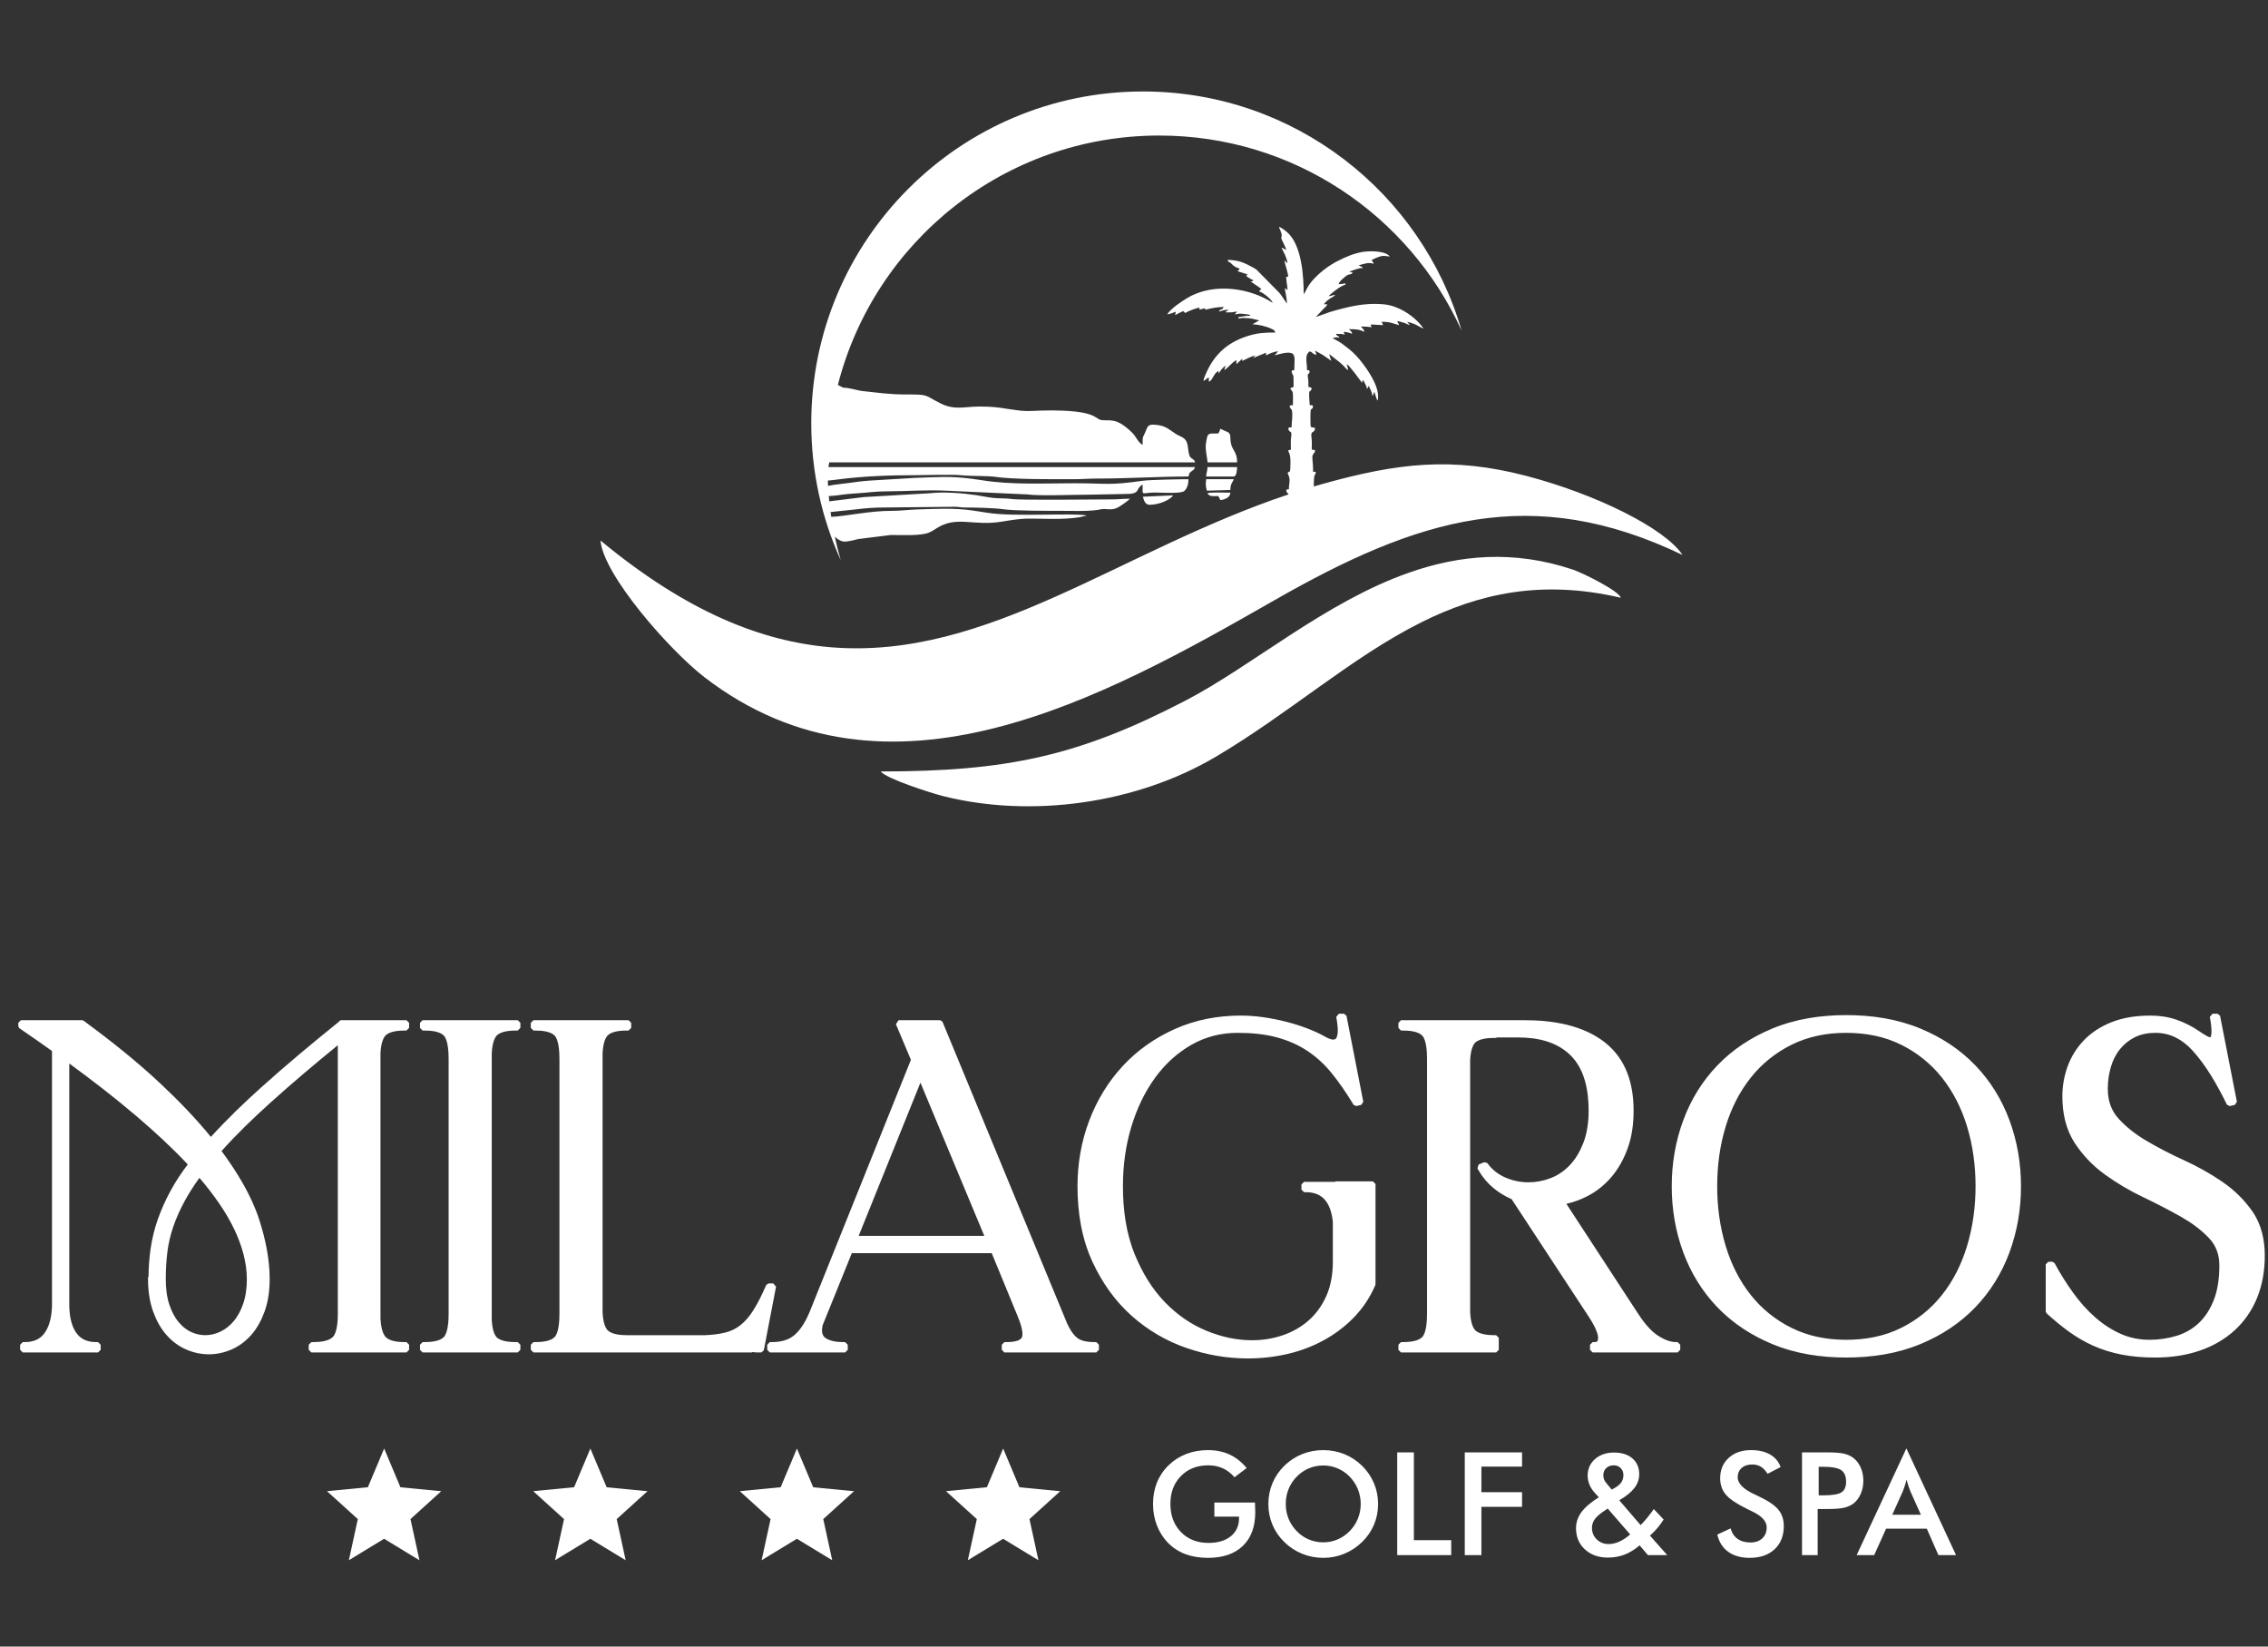 <?xml version="1.0" encoding="UTF-8"?>
<svg width="124px" height="90px" viewBox="0 0 124 90" version="1.1" xmlns="http://www.w3.org/2000/svg" xmlns:xlink="http://www.w3.org/1999/xlink">
    <rect x="0" y="0" width="124" height="90" fill="#333333" stroke="none"/>
    <title>assets/logo_milagros</title>
    <g id="Assets" stroke="none" stroke-width="1" fill="none" fill-rule="evenodd">
        <g id="custom" transform="translate(-2457, -322)" fill="#FFFFFF">
            <g id="assets/logo_milagros" transform="translate(2458, 327)">
                <path d="M65.394,77.128 L67.615,77.128 C67.615,77.166 67.616,77.22 67.619,77.289 C67.627,77.471 67.63,77.593 67.63,77.657 C67.63,78.446 67.404,79.06 66.953,79.496 C66.5,79.933 65.863,80.151 65.04,80.151 C64.58,80.151 64.17,80.083 63.81,79.948 C63.451,79.812 63.134,79.608 62.864,79.334 C62.598,79.064 62.394,78.745 62.253,78.379 C62.11,78.014 62.04,77.623 62.04,77.207 C62.04,76.782 62.112,76.391 62.255,76.032 C62.401,75.675 62.614,75.36 62.898,75.086 C63.172,74.818 63.492,74.614 63.86,74.472 C64.228,74.332 64.622,74.262 65.04,74.262 C65.482,74.262 65.878,74.343 66.226,74.504 C66.574,74.665 66.886,74.911 67.159,75.243 L66.495,75.746 C66.305,75.526 66.092,75.362 65.854,75.255 C65.617,75.148 65.351,75.094 65.056,75.094 C64.448,75.094 63.952,75.289 63.567,75.679 C63.182,76.069 62.99,76.576 62.99,77.199 C62.99,77.833 63.182,78.348 63.567,78.741 C63.952,79.137 64.45,79.334 65.064,79.334 C65.585,79.334 65.996,79.213 66.294,78.97 C66.594,78.727 66.743,78.397 66.743,77.977 L66.743,77.898 L65.394,77.898 L65.394,77.128 Z M74.346,77.207 C74.346,77.606 74.271,77.983 74.122,78.337 C73.972,78.693 73.754,79.01 73.468,79.289 C73.18,79.567 72.854,79.781 72.49,79.929 C72.128,80.077 71.747,80.151 71.349,80.151 C70.945,80.151 70.559,80.077 70.192,79.927 C69.825,79.777 69.502,79.565 69.221,79.289 C68.934,79.01 68.717,78.694 68.569,78.341 C68.421,77.989 68.346,77.611 68.346,77.207 C68.346,76.804 68.421,76.426 68.569,76.072 C68.717,75.716 68.934,75.398 69.221,75.116 C69.507,74.838 69.832,74.626 70.194,74.48 C70.557,74.335 70.942,74.262 71.349,74.262 C71.752,74.262 72.134,74.335 72.496,74.48 C72.858,74.626 73.182,74.838 73.468,75.116 C73.754,75.4 73.972,75.721 74.122,76.077 C74.271,76.434 74.346,76.81 74.346,77.207 L74.346,77.207 Z M73.396,77.207 C73.396,76.922 73.343,76.653 73.24,76.398 C73.137,76.142 72.987,75.915 72.794,75.716 C72.604,75.518 72.385,75.368 72.137,75.262 C71.887,75.156 71.624,75.102 71.349,75.102 C71.073,75.102 70.81,75.154 70.559,75.259 C70.311,75.364 70.088,75.516 69.895,75.716 C69.701,75.912 69.552,76.138 69.45,76.394 C69.348,76.649 69.297,76.92 69.297,77.207 C69.297,77.491 69.348,77.759 69.45,78.011 C69.552,78.264 69.701,78.49 69.895,78.689 C70.088,78.889 70.309,79.041 70.558,79.146 C70.806,79.251 71.07,79.303 71.349,79.303 C71.622,79.303 71.881,79.251 72.129,79.146 C72.375,79.041 72.597,78.889 72.794,78.689 C72.987,78.49 73.137,78.264 73.24,78.01 C73.343,77.755 73.396,77.488 73.396,77.207 L73.396,77.207 Z M75.391,80.002 L75.391,74.387 L76.302,74.387 L76.302,79.185 L78.344,79.185 L78.344,80.002 L75.391,80.002 Z M79.084,80.002 L79.084,74.387 L82.217,74.387 L82.217,75.165 L79.994,75.165 L79.994,76.562 L82.217,76.562 L82.217,77.364 L79.994,77.364 L79.994,80.002 L79.084,80.002 Z M89.098,80.002 L88.645,79.468 C88.38,79.696 88.106,79.863 87.827,79.972 C87.547,80.08 87.241,80.136 86.91,80.136 C86.394,80.136 85.974,79.986 85.651,79.687 C85.328,79.388 85.167,79.003 85.167,78.533 C85.167,78.214 85.266,77.92 85.465,77.65 C85.664,77.381 85.981,77.111 86.414,76.84 L86.188,76.594 C86.063,76.458 85.968,76.31 85.902,76.149 C85.835,75.988 85.803,75.824 85.803,75.658 C85.803,75.289 85.938,74.987 86.207,74.75 C86.477,74.513 86.822,74.395 87.246,74.395 C87.668,74.395 88.003,74.503 88.25,74.716 C88.498,74.929 88.622,75.217 88.622,75.581 C88.622,75.854 88.535,76.104 88.361,76.331 C88.188,76.557 87.911,76.782 87.532,77.005 L88.699,78.362 C88.811,78.249 88.927,78.123 89.044,77.979 C89.162,77.836 89.287,77.671 89.42,77.485 L89.957,78.056 C89.855,78.219 89.741,78.374 89.617,78.522 C89.491,78.668 89.355,78.806 89.21,78.934 L90.153,80.002 L89.098,80.002 Z M88.128,78.872 L86.901,77.458 L86.758,77.553 C86.49,77.727 86.304,77.887 86.198,78.031 C86.092,78.175 86.038,78.336 86.038,78.511 C86.038,78.76 86.125,78.969 86.299,79.141 C86.473,79.312 86.689,79.397 86.948,79.397 C87.139,79.397 87.333,79.354 87.529,79.266 C87.724,79.18 87.924,79.048 88.128,78.872 L88.128,78.872 Z M87.119,76.421 L87.327,76.302 C87.471,76.218 87.579,76.12 87.651,76.009 C87.723,75.898 87.758,75.773 87.758,75.635 C87.758,75.476 87.71,75.347 87.611,75.246 C87.515,75.145 87.388,75.094 87.232,75.094 C87.059,75.094 86.922,75.145 86.816,75.247 C86.711,75.349 86.659,75.482 86.659,75.642 C86.659,75.722 86.673,75.798 86.703,75.873 C86.732,75.947 86.778,76.017 86.839,76.083 L87.119,76.421 Z M92.891,78.878 L93.619,78.541 C93.688,78.791 93.815,78.982 93.999,79.113 C94.183,79.245 94.418,79.311 94.705,79.311 C94.977,79.311 95.192,79.235 95.353,79.084 C95.512,78.934 95.592,78.732 95.592,78.48 C95.592,78.15 95.319,77.856 94.77,77.598 C94.693,77.56 94.634,77.531 94.594,77.514 C93.975,77.212 93.562,76.94 93.357,76.694 C93.151,76.45 93.048,76.151 93.048,75.799 C93.048,75.341 93.204,74.971 93.514,74.687 C93.824,74.403 94.233,74.262 94.736,74.262 C95.15,74.262 95.497,74.342 95.775,74.501 C96.054,74.661 96.246,74.89 96.354,75.188 L95.642,75.557 C95.529,75.381 95.406,75.251 95.272,75.17 C95.137,75.088 94.982,75.047 94.808,75.047 C94.564,75.047 94.367,75.111 94.223,75.239 C94.078,75.366 94.006,75.538 94.006,75.752 C94.006,76.09 94.324,76.405 94.959,76.696 C95.007,76.72 95.045,76.738 95.074,76.75 C95.629,77.006 96.01,77.256 96.216,77.5 C96.423,77.744 96.527,78.049 96.527,78.414 C96.527,78.946 96.359,79.369 96.024,79.681 C95.689,79.994 95.236,80.151 94.666,80.151 C94.188,80.151 93.796,80.041 93.49,79.821 C93.185,79.602 92.985,79.287 92.891,78.878 L92.891,78.878 Z M98.378,77.481 L98.723,77.481 L98.902,77.481 C99.312,77.481 99.613,77.459 99.806,77.416 C99.999,77.373 100.168,77.299 100.312,77.197 C100.488,77.07 100.626,76.894 100.726,76.669 C100.826,76.443 100.876,76.199 100.876,75.932 C100.876,75.666 100.826,75.423 100.726,75.201 C100.626,74.982 100.488,74.805 100.312,74.675 C100.168,74.573 99.999,74.498 99.806,74.454 C99.613,74.41 99.312,74.387 98.902,74.387 L97.523,74.387 L97.523,80.002 L98.378,80.002 L98.378,77.481 Z M98.434,76.735 L98.668,76.735 C99.174,76.735 99.512,76.68 99.681,76.57 C99.85,76.46 99.933,76.267 99.933,75.988 C99.933,75.69 99.843,75.479 99.663,75.356 C99.483,75.234 99.151,75.173 98.668,75.173 L98.434,75.173 L98.434,76.735 Z M104.981,80.002 L104.345,78.557 L102.12,78.557 L101.468,80.002 L100.51,80.002 L103.229,74.168 L105.944,80.002 L104.981,80.002 Z M102.458,77.795 L104.023,77.795 L103.447,76.515 C103.415,76.434 103.379,76.34 103.344,76.234 C103.309,76.128 103.272,76.01 103.237,75.879 C103.207,76.002 103.174,76.116 103.138,76.222 C103.104,76.328 103.069,76.426 103.034,76.515 L102.458,77.795 Z M53.846,74.176 L54.736,76.292 L56.968,76.508 L55.286,78.033 L55.775,80.282 L53.846,79.108 L51.915,80.282 L52.406,78.033 L50.723,76.508 L52.956,76.292 L53.846,74.176 Z M20.003,74.176 L20.893,76.292 L23.126,76.508 L21.443,78.033 L21.933,80.282 L20.003,79.108 L18.073,80.282 L18.563,78.033 L16.88,76.508 L19.113,76.292 L20.003,74.176 Z M31.278,74.176 L32.168,76.292 L34.401,76.508 L32.718,78.033 L33.208,80.282 L31.278,79.108 L29.348,80.282 L29.838,78.033 L28.155,76.508 L30.388,76.292 L31.278,74.176 Z M42.571,74.176 L43.461,76.292 L45.693,76.508 L44.011,78.033 L44.501,80.282 L42.571,79.108 L40.641,80.282 L41.13,78.033 L39.448,76.508 L41.681,76.292 L42.571,74.176 Z M99.935,68.232 C98.895,68.232 97.875,68.044 96.94,67.576 C96.071,67.142 95.329,66.547 94.725,65.787 C94.093,64.993 93.648,64.086 93.354,63.117 C93.03,62.054 92.885,60.954 92.885,59.843 C92.885,58.73 93.027,57.624 93.354,56.558 C93.649,55.593 94.095,54.691 94.725,53.899 C95.329,53.14 96.071,52.545 96.94,52.111 C97.875,51.643 98.895,51.455 99.935,51.455 C100.982,51.455 102.014,51.64 102.956,52.111 C103.824,52.545 104.567,53.14 105.171,53.899 C105.801,54.691 106.246,55.593 106.542,56.558 C106.869,57.624 107.011,58.73 107.011,59.843 C107.011,60.954 106.865,62.054 106.542,63.117 C106.247,64.086 105.803,64.993 105.171,65.787 C104.566,66.547 103.824,67.142 102.956,67.576 C102.014,68.047 100.982,68.232 99.935,68.232 L99.935,68.232 Z M52.815,62.552 L45.947,62.552 L49.324,54.178 L52.815,62.552 Z M9.904,59.379 C9.609,59.787 9.334,60.213 9.094,60.654 C8.848,61.108 8.633,61.58 8.467,62.068 C8.315,62.515 8.208,62.976 8.15,63.445 C8.091,63.925 8.064,64.409 8.064,64.893 L8.064,64.918 C8.064,65.377 8.11,65.855 8.253,66.293 C8.365,66.635 8.524,66.969 8.753,67.249 C8.942,67.479 9.167,67.674 9.438,67.801 C9.684,67.917 9.944,67.98 10.217,67.98 C10.507,67.98 10.784,67.913 11.046,67.788 C11.33,67.655 11.57,67.459 11.772,67.22 C12.009,66.941 12.176,66.608 12.295,66.264 C12.444,65.834 12.496,65.37 12.496,64.918 C12.496,64.003 12.23,63.106 11.85,62.281 C11.372,61.245 10.648,60.256 9.904,59.379 L9.904,59.379 Z M119.856,51.697 C119.892,51.655 119.906,51.498 119.909,51.452 C119.921,51.209 119.881,50.935 119.839,50.697 L119.819,50.585 L119.966,50.409 L120.244,50.409 L120.379,50.521 L121.299,55.222 L121.194,55.387 L120.914,55.457 L120.757,55.385 L120.719,55.307 C120.227,54.311 119.611,53.218 118.852,52.399 C118.309,51.812 117.656,51.455 116.849,51.455 C116.46,51.455 116.071,51.519 115.721,51.694 C115.402,51.854 115.13,52.071 114.906,52.348 C114.673,52.638 114.512,52.968 114.408,53.324 C114.295,53.712 114.241,54.112 114.241,54.517 C114.241,55.12 114.405,55.667 114.81,56.121 C115.248,56.611 115.778,57.014 116.343,57.348 C117.004,57.74 117.69,58.091 118.389,58.409 C119.123,58.742 119.83,59.135 120.496,59.591 C121.143,60.033 121.702,60.575 122.149,61.218 C122.644,61.931 122.824,62.773 122.824,63.63 C122.824,64.422 122.703,65.21 122.402,65.945 C122.124,66.622 121.719,67.217 121.179,67.711 C120.628,68.216 119.982,68.579 119.276,68.822 C118.489,69.094 117.655,69.202 116.824,69.202 C116.201,69.202 115.569,69.157 114.957,69.033 C114.432,68.926 113.916,68.77 113.428,68.549 C112.969,68.341 112.532,68.087 112.123,67.792 C111.706,67.49 111.308,67.162 110.928,66.815 L110.89,66.78 L110.848,66.686 L110.848,64.109 L110.992,63.966 L111.211,63.966 L111.326,64.034 L111.359,64.093 C111.656,64.639 111.988,65.166 112.352,65.67 C112.7,66.153 113.095,66.599 113.54,66.994 C113.957,67.364 114.421,67.671 114.93,67.9 C115.434,68.128 115.968,68.232 116.52,68.232 C117.024,68.232 117.52,68.162 118.002,68.015 C118.456,67.877 118.859,67.649 119.206,67.326 C119.578,66.98 119.842,66.545 120.029,66.076 C120.268,65.479 120.34,64.799 120.34,64.16 C120.34,63.591 120.168,63.091 119.776,62.675 C119.334,62.207 118.802,61.825 118.243,61.508 C117.571,61.128 116.884,60.776 116.188,60.443 C115.45,60.091 114.743,59.676 114.08,59.196 C113.424,58.722 112.868,58.144 112.427,57.465 C111.934,56.705 111.757,55.817 111.757,54.921 C111.757,54.369 111.851,53.831 112.036,53.312 C112.226,52.778 112.521,52.302 112.909,51.888 C113.33,51.438 113.852,51.113 114.421,50.882 C115.1,50.607 115.844,50.511 116.571,50.511 C117.058,50.511 117.541,50.579 118.002,50.739 C118.439,50.89 118.852,51.099 119.234,51.362 C119.369,51.454 119.509,51.548 119.652,51.625 C119.701,51.651 119.796,51.697 119.853,51.697 L119.856,51.697 Z M99.935,50.485 C98.554,50.485 97.171,50.691 95.89,51.224 C94.761,51.693 93.74,52.352 92.892,53.237 C92.065,54.098 91.45,55.104 91.034,56.224 C90.602,57.387 90.4,58.604 90.4,59.843 C90.4,61.083 90.602,62.3 91.034,63.463 C91.45,64.583 92.065,65.588 92.892,66.45 C93.74,67.335 94.761,67.994 95.89,68.463 C97.171,68.996 98.554,69.202 99.935,69.202 C101.323,69.202 102.718,68.999 104.005,68.463 C105.135,67.994 106.155,67.335 107.003,66.45 C107.83,65.588 108.446,64.583 108.862,63.463 C109.293,62.3 109.495,61.083 109.495,59.843 C109.495,58.604 109.293,57.387 108.862,56.224 C108.446,55.104 107.83,54.098 107.003,53.237 C106.155,52.352 105.135,51.693 104.005,51.224 C102.718,50.688 101.323,50.485 99.935,50.485 L99.935,50.485 Z M81.646,60.545 C81.283,60.389 80.947,60.184 80.643,59.931 C80.314,59.656 80.043,59.328 79.83,58.955 L79.774,58.858 L79.848,58.648 L80.154,58.525 L80.314,58.569 L80.364,58.635 C80.614,58.963 80.935,59.203 81.313,59.366 C81.713,59.538 82.132,59.624 82.567,59.624 C82.98,59.624 83.382,59.547 83.768,59.4 C84.163,59.25 84.507,59.016 84.802,58.713 C85.139,58.368 85.381,57.94 85.558,57.494 C85.782,56.93 85.856,56.306 85.856,55.703 C85.856,54.64 85.657,53.464 84.869,52.684 C84.107,51.932 83.05,51.707 82.012,51.707 L80.826,51.707 L80.8,51.733 L80.699,51.733 C80.398,51.733 79.937,51.763 79.689,51.958 C79.453,52.144 79.395,52.656 79.379,52.934 L79.379,66.753 C79.396,67.04 79.454,67.549 79.693,67.745 C79.939,67.947 80.395,67.98 80.699,67.98 L80.8,67.98 L80.944,68.123 L80.944,68.781 L80.8,68.924 L75.599,68.924 L75.456,68.781 L75.456,68.502 L75.599,68.358 L75.701,68.358 C76.011,68.358 76.516,68.325 76.752,68.089 C76.998,67.843 77.021,67.131 77.021,66.811 L77.021,52.876 C77.021,52.556 76.998,51.843 76.752,51.598 C76.516,51.362 76.011,51.329 75.701,51.329 L75.599,51.329 L75.456,51.185 L75.456,50.907 L75.599,50.763 L82.34,50.763 C83.853,50.763 85.522,51.015 86.745,51.977 C87.915,52.897 88.315,54.257 88.315,55.703 C88.315,56.419 88.225,57.149 87.971,57.822 C87.759,58.386 87.466,58.919 87.068,59.374 C86.701,59.794 86.268,60.137 85.77,60.39 C85.41,60.574 85.032,60.713 84.64,60.801 L88.478,66.678 C88.772,67.142 89.192,67.722 89.664,68.017 C89.939,68.189 90.288,68.358 90.62,68.358 L90.721,68.358 L90.865,68.502 L90.865,68.781 L90.721,68.924 L86.076,68.924 L85.932,68.781 L85.932,68.502 L86.076,68.358 L86.177,68.358 C86.337,68.358 86.369,68.299 86.374,68.142 C86.383,67.799 86.027,67.221 85.846,66.945 L81.646,60.545 Z M71.871,61.776 C71.768,60.858 71.407,60.164 70.399,60.164 L70.298,60.164 L70.154,60.021 L70.154,59.742 L70.298,59.599 L71.989,59.599 L72.014,59.573 L74.06,59.573 L74.204,59.717 L74.204,65.195 L74.194,65.244 L74.184,65.267 C73.906,65.91 73.523,66.49 73.037,66.994 C72.553,67.495 71.999,67.914 71.388,68.25 C70.761,68.595 70.091,68.845 69.394,69.006 C68.68,69.171 67.951,69.252 67.219,69.252 C66.078,69.252 64.96,69.054 63.882,68.684 C62.774,68.303 61.776,67.72 60.897,66.944 C59.969,66.125 59.264,65.117 58.742,63.999 C58.135,62.7 57.911,61.268 57.911,59.843 C57.911,58.605 58.116,57.393 58.558,56.235 C58.979,55.132 59.584,54.13 60.387,53.265 C61.189,52.401 62.143,51.734 63.218,51.252 C64.364,50.737 65.586,50.511 66.84,50.511 C67.253,50.511 67.665,50.543 68.074,50.601 C68.49,50.661 68.904,50.742 69.311,50.846 C69.701,50.946 70.086,51.065 70.461,51.208 C70.792,51.334 71.121,51.478 71.429,51.653 C71.547,51.72 71.749,51.823 71.889,51.823 C72.017,51.823 72.066,51.763 72.102,51.644 C72.182,51.381 72.124,50.962 72.077,50.698 L72.057,50.585 L72.203,50.409 L72.481,50.409 L72.617,50.521 L73.536,55.222 L73.432,55.387 L73.158,55.456 L73.008,55.394 L72.967,55.326 C72.614,54.744 72.229,54.177 71.8,53.649 C71.423,53.186 70.988,52.78 70.49,52.449 C69.986,52.112 69.429,51.873 68.845,51.711 C68.143,51.517 67.389,51.455 66.663,51.455 C65.768,51.455 64.925,51.662 64.146,52.105 C63.357,52.553 62.701,53.16 62.166,53.892 C61.576,54.697 61.156,55.606 60.864,56.558 C60.537,57.624 60.395,58.73 60.395,59.843 C60.395,61.106 60.563,62.4 61.046,63.575 C61.442,64.54 61.979,65.449 62.711,66.198 C63.361,66.863 64.113,67.394 64.976,67.745 C65.764,68.067 66.592,68.257 67.446,68.257 C68.026,68.257 68.596,68.169 69.146,67.98 C69.666,67.802 70.14,67.534 70.553,67.17 C70.971,66.801 71.286,66.348 71.514,65.84 C71.777,65.251 71.871,64.599 71.871,63.958 L71.871,61.776 Z M57.346,67.344 L50.528,50.846 L50.404,50.763 L48.129,50.763 L47.983,50.982 L48.803,52.929 L43.262,66.718 C43.075,67.167 42.809,67.654 42.434,67.975 C42.089,68.27 41.634,68.358 41.192,68.358 L41.09,68.358 L40.947,68.502 L40.947,68.781 L41.09,68.924 L45.206,68.924 L45.35,68.781 L45.35,68.502 L45.206,68.358 L45.104,68.358 C44.785,68.358 44.391,68.317 44.123,68.126 C43.904,67.971 43.926,67.673 43.976,67.439 L45.573,63.496 L53.221,63.496 L54.623,66.905 C54.729,67.155 54.998,67.836 54.868,68.105 C54.755,68.339 54.228,68.358 54.016,68.358 L53.914,68.358 L53.771,68.502 L53.771,68.781 L53.914,68.924 L58.939,68.924 L59.082,68.781 L59.082,68.502 L58.939,68.358 L58.837,68.358 C58.543,68.358 58.145,68.322 57.903,68.133 C57.657,67.94 57.475,67.625 57.346,67.344 L57.346,67.344 Z M37.552,67.98 C37.921,67.965 38.299,67.925 38.658,67.835 C38.959,67.76 39.232,67.629 39.476,67.438 C39.751,67.223 39.977,66.945 40.165,66.653 C40.437,66.23 40.664,65.757 40.866,65.298 L40.896,65.232 L41.018,65.152 L41.282,65.152 L41.429,65.33 L40.759,68.812 L40.623,68.924 L40.535,68.924 L40.384,68.924 C40.324,68.924 40.261,68.917 40.202,68.91 C40.178,68.906 40.153,68.904 40.128,68.902 L40.107,68.924 L28.165,68.924 L28.021,68.781 L28.021,68.502 L28.165,68.358 L28.267,68.358 C28.577,68.358 29.082,68.325 29.318,68.089 C29.563,67.843 29.587,67.131 29.587,66.811 L29.587,52.876 C29.587,52.556 29.563,51.843 29.318,51.598 C29.082,51.362 28.577,51.329 28.267,51.329 L28.165,51.329 L28.021,51.185 L28.021,50.907 L28.165,50.763 L33.366,50.763 L33.51,50.907 L33.51,51.185 L33.366,51.329 L33.265,51.329 C32.961,51.329 32.506,51.361 32.259,51.563 C32.02,51.76 31.962,52.268 31.945,52.555 L31.945,66.753 C31.962,67.04 32.02,67.549 32.259,67.745 C32.506,67.947 32.961,67.98 33.265,67.98 L37.552,67.98 Z M25.886,52.555 L25.886,67.157 C25.902,67.435 25.96,67.947 26.197,68.133 C26.445,68.328 26.905,68.358 27.206,68.358 L27.308,68.358 L27.451,68.502 L27.451,68.781 L27.308,68.924 L22.106,68.924 L21.963,68.781 L21.963,68.502 L22.106,68.358 L22.208,68.358 C22.518,68.358 23.023,68.325 23.259,68.089 C23.505,67.843 23.528,67.131 23.528,66.811 L23.528,52.876 C23.528,52.556 23.505,51.843 23.259,51.598 C23.023,51.362 22.519,51.329 22.208,51.329 L22.106,51.329 L21.963,51.185 L21.963,50.907 L22.106,50.763 L27.308,50.763 L27.451,50.907 L27.451,51.185 L27.308,51.329 L27.206,51.329 C26.903,51.329 26.447,51.361 26.201,51.563 C25.962,51.76 25.903,52.268 25.886,52.555 L25.886,52.555 Z M7.12,64.79 C7.125,64.272 7.161,63.754 7.236,63.242 C7.314,62.702 7.445,62.171 7.625,61.656 C7.814,61.117 8.051,60.595 8.323,60.093 C8.596,59.587 8.917,59.105 9.265,58.647 C8.395,57.72 7.451,56.853 6.486,56.029 C5.296,55.013 4.051,54.054 2.788,53.13 L2.788,66.281 C2.788,66.804 2.861,67.418 3.172,67.856 C3.434,68.226 3.815,68.358 4.259,68.358 L4.361,68.358 L4.504,68.502 L4.504,68.781 L4.361,68.924 L0.245,68.924 L0.101,68.781 L0.101,68.502 L0.245,68.358 L0.346,68.358 C0.786,68.358 1.171,68.231 1.435,67.866 C1.742,67.442 1.831,66.862 1.843,66.354 L1.843,52.446 C1.577,52.255 1.309,52.065 1.04,51.878 C0.73,51.663 0.419,51.449 0.107,51.235 L0.057,51.201 L0,51.094 L0,50.907 L0.144,50.763 L3.491,50.763 L3.565,50.787 L3.596,50.811 C5.055,51.882 6.491,53.022 7.81,54.263 C8.768,55.165 9.697,56.121 10.53,57.143 C11.402,56.182 12.346,55.276 13.31,54.411 C14.677,53.182 16.095,52.004 17.525,50.851 L17.613,50.763 L21.224,50.763 L21.367,50.907 L21.367,51.185 L21.224,51.329 L21.123,51.329 C20.819,51.329 20.363,51.361 20.117,51.563 C19.878,51.76 19.819,52.268 19.802,52.555 L19.802,67.082 C19.819,67.379 19.879,67.907 20.121,68.114 C20.365,68.324 20.817,68.358 21.123,68.358 L21.224,68.358 L21.367,68.502 L21.367,68.781 L21.224,68.924 L16.023,68.924 L15.879,68.781 L15.879,68.502 L16.023,68.358 L16.124,68.358 C16.444,68.358 16.945,68.323 17.191,68.086 C17.445,67.841 17.47,67.135 17.47,66.811 L17.47,52.13 C16.217,53.153 14.976,54.197 13.777,55.279 C12.853,56.113 11.945,56.986 11.113,57.914 C11.947,59.045 12.748,60.339 13.176,61.675 C13.511,62.716 13.744,63.82 13.744,64.918 C13.744,65.517 13.669,66.126 13.464,66.692 C13.294,67.162 13.056,67.61 12.722,67.984 C12.422,68.32 12.065,68.586 11.652,68.765 C11.26,68.934 10.846,69.025 10.419,69.025 C9.991,69.025 9.578,68.934 9.186,68.765 C8.772,68.586 8.416,68.32 8.116,67.984 C7.781,67.61 7.544,67.162 7.374,66.692 C7.169,66.126 7.094,65.517 7.094,64.918 L7.094,64.816 L7.12,64.79 Z M65.018,21.966 C65.077,21.894 66.114,21.929 66.269,21.929 C66.263,22.194 65.953,22.314 65.717,22.333 C65.665,22.225 65.676,22.216 65.607,22.113 C65.291,22.113 65.152,22.166 65.018,21.966 L65.018,21.966 Z M61.488,22.15 L63.143,22.076 C62.936,22.358 62.331,22.591 61.856,22.591 C61.622,22.591 61.54,22.375 61.488,22.15 L61.488,22.15 Z M64.945,21.046 C64.949,20.848 65.018,20.746 65.018,20.531 L66.637,20.531 C66.637,20.693 66.603,21.046 66.453,21.046 L64.945,21.046 Z M64.982,21.819 C64.908,21.505 64.919,21.506 64.945,21.193 L66.453,21.193 C66.41,21.351 66.269,21.42 66.269,21.782 L64.982,21.819 Z M65.607,18.693 C65.679,18.584 65.682,18.585 65.717,18.435 L66.148,18.63 C66.259,18.708 66.268,18.805 66.27,18.949 C66.279,19.643 66.637,19.575 66.637,20.274 L65.018,20.274 C65.018,20.033 64.873,19.576 64.938,19.202 C65.034,18.659 65.001,18.693 65.607,18.693 L65.607,18.693 Z M47.152,37.167 C54.056,37.167 57.984,36.324 63.815,33.294 C67.481,31.389 71.439,27.914 76.031,26.302 C78.766,25.342 81.726,25.043 84.983,26.13 C85.535,26.314 87.512,27.296 87.613,27.672 C83.277,26.662 79.845,27.449 76.705,29.017 C72.896,30.92 69.517,33.972 65.479,36.36 C61.14,38.927 55.404,39.733 50.554,38.512 C49.916,38.351 47.441,37.56 47.152,37.167 L47.152,37.167 Z M90.993,25.334 C82.746,21.383 76.529,23.317 68.661,27.818 C59.37,33.133 47.525,39.722 37.519,32.019 C35.626,30.562 31.989,26.44 31.831,24.543 C36.507,28.417 40.618,30.073 44.463,30.382 C53.013,31.068 60.249,25.094 69.45,22.023 C69.42,21.943 69.363,21.975 69.321,21.819 C69.404,21.705 69.298,21.759 69.468,21.745 C69.468,21.347 69.593,21.237 69.395,20.862 C69.509,20.706 69.53,20.866 69.545,20.608 C69.597,19.733 69.446,19.781 69.433,19.616 L69.579,19.575 C69.579,19.349 69.558,19.106 69.591,18.885 C69.651,18.474 69.506,18.712 69.432,18.435 C69.51,18.328 69.427,18.366 69.616,18.362 C69.616,18.088 69.652,17.972 69.654,17.699 C69.657,17.238 69.573,17.477 69.505,17.185 C69.603,17.138 69.544,17.151 69.689,17.148 C69.689,16.966 69.696,16.773 69.692,16.593 C69.686,16.348 69.639,16.412 69.542,16.229 L69.652,16.172 C69.656,16.171 69.668,16.168 69.672,16.167 L69.726,16.155 C69.726,15.25 69.716,15.688 69.616,15.309 C69.698,15.196 69.592,15.25 69.763,15.236 C69.763,14.752 69.857,14.371 69.596,14.298 C69.324,14.222 68.902,14.379 68.689,14.42 L68.88,14.206 C68.65,14.211 68.376,14.343 68.218,14.426 L68.218,14.279 L67.513,14.568 L67.63,14.426 C67.421,14.475 67.136,14.622 66.931,14.721 C66.906,14.668 66.889,14.787 66.923,14.603 L66.6,14.905 L66.6,14.684 C66.339,14.822 66.178,15.075 65.933,15.234 L66.011,14.978 C65.898,15.054 65.682,15.276 65.644,15.419 L65.607,15.272 C65.309,15.472 65.301,15.805 65.092,15.861 L65.092,15.64 C64.923,15.685 65.04,15.696 64.798,15.824 C64.811,15.661 64.96,15.353 65.03,15.211 C65.505,14.249 66.242,13.656 67.285,13.346 C67.779,13.2 68.107,13.176 68.733,13.176 C68.649,13.018 68.674,13.05 68.501,12.966 C68.214,12.827 67.807,12.743 67.475,12.721 L67.85,12.514 C67.407,12.411 67.534,12.409 66.996,12.379 C66.876,12.373 66.874,12.404 66.71,12.404 L66.71,12.33 C66.951,12.31 67.064,12.257 67.372,12.257 C67.288,12.184 67.32,12.2 67.188,12.183 C66.88,12.144 66.794,12.121 66.526,12.183 C66.579,12.039 66.532,12.179 66.637,12.036 C66.466,12.036 66.483,12.059 66.341,12.071 C66.24,12.079 66.115,12.073 66.011,12.073 C66.048,11.981 66.021,12.052 66.08,11.995 C66.12,11.956 66.08,12.033 66.158,11.926 C66.061,11.928 65.968,11.946 65.869,11.967 C65.746,11.992 65.76,12.009 65.644,12.036 C65.713,11.843 65.826,11.985 65.901,11.779 C65.526,11.779 65.214,11.855 64.908,11.926 C64.888,11.894 64.846,11.964 64.908,11.852 C64.787,11.862 64.688,11.9 64.577,11.926 L64.577,11.894 C64.577,11.889 64.577,11.868 64.578,11.862 C64.578,11.81 64.601,11.87 64.577,11.815 C64.458,11.825 63.918,12.011 63.805,12.11 C63.64,11.989 63.817,11.937 63.253,12.22 C63.262,12.121 63.27,12.12 63.29,12.036 C63.199,12.08 62.932,12.173 62.812,12.183 C63.034,11.852 63.546,11.512 63.908,11.293 C65.398,10.394 67.424,10.78 68.586,11.558 C68.538,11.378 68.054,10.98 67.85,10.933 C67.903,10.788 67.856,10.929 67.96,10.786 L67.372,10.381 C67.543,10.367 67.436,10.42 67.519,10.308 C67.433,10.285 67.333,10.219 67.249,10.167 C66.915,9.959 67.453,10.101 67.099,9.963 L66.667,9.824 L66.784,9.682 C66.423,9.586 66.343,9.405 66.268,9.355 C66.14,9.269 66.167,9.374 66.122,9.205 C66.745,9.218 67.037,9.368 67.507,9.621 C67.594,9.668 67.636,9.696 67.709,9.75 L68.932,10.991 C69.005,11.083 69.01,11.075 69.076,11.178 L69.358,11.595 C69.358,11.19 69.25,10.964 69.253,10.743 L69.395,10.859 C69.39,10.626 69.321,10.389 69.321,10.124 L69.352,10.123 C69.358,10.123 69.379,10.124 69.384,10.124 C69.437,10.125 69.377,10.148 69.432,10.124 C69.41,9.866 69.269,9.489 69.217,9.234 L69.395,9.388 C69.385,9.264 69.306,9.048 69.259,8.936 L69.064,8.542 C69.229,8.581 69.182,8.615 69.321,8.653 C69.279,8.47 69.055,8.082 69.051,8.018 C69.045,7.898 69.171,7.933 68.917,7.402 C69.062,7.436 69.217,7.565 69.327,7.654 C70.183,8.342 70.277,10.114 70.277,11.08 C70.39,10.951 70.467,10.635 70.838,10.243 C71.208,9.853 71.654,9.511 72.14,9.265 C72.555,9.054 72.983,8.86 73.487,8.773 C73.859,8.709 74.745,8.693 74.985,9.021 C74.661,8.994 74.621,8.929 74.197,9.115 C74.08,9.166 74.093,9.177 73.992,9.205 C74.038,9.292 74.077,9.33 74.102,9.425 C73.846,9.302 73.501,9.45 73.293,9.498 C73.338,9.538 73.294,9.504 73.36,9.542 C73.369,9.547 73.399,9.561 73.409,9.567 C73.501,9.621 73.436,9.54 73.514,9.646 C73.231,9.652 73.015,9.774 72.773,9.846 L72.962,9.903 C72.845,10.064 72.781,9.907 72.512,10.151 C72.396,10.256 72.232,10.37 72.19,10.528 C72.385,10.528 72.412,10.504 72.558,10.491 L72.558,10.565 C72.342,10.583 71.719,11.08 71.638,11.19 C71.784,11.178 71.86,11.129 72.006,11.117 C71.916,11.24 71.576,11.34 71.381,11.631 L71.565,11.631 C71.535,11.744 71.477,11.757 71.366,11.874 C71.361,11.879 71.353,11.888 71.348,11.893 L70.939,12.33 L71.698,12.059 C71.973,11.974 72.193,11.916 72.477,11.845 C73.227,11.655 73.93,11.561 74.685,11.637 C75.493,11.718 76.391,12.309 76.824,12.955 C76.646,12.908 76.401,12.678 75.934,12.594 L76.088,12.772 C75.949,12.739 75.903,12.686 75.742,12.64 C75.618,12.603 75.503,12.56 75.388,12.552 L75.5,12.772 C75.173,12.695 75.042,12.588 74.544,12.588 C74.58,12.724 74.581,12.635 74.617,12.772 L73.955,12.735 C73.915,12.826 73.952,12.734 73.992,12.882 C73.796,12.866 73.656,12.845 73.404,12.845 C73.494,12.981 73.572,12.959 73.587,13.14 C73.326,13.001 73.135,12.992 72.741,12.992 L72.859,13.096 C72.907,13.158 72.907,13.169 72.925,13.25 C72.823,13.201 72.633,13.143 72.484,13.14 C72.444,13.231 72.481,13.138 72.521,13.287 C72.343,13.245 72.265,13.25 72.043,13.25 C72.104,13.418 72.18,13.295 72.227,13.47 C72.068,13.394 72.038,13.466 71.859,13.47 C71.896,13.503 71.853,13.473 71.922,13.517 C71.96,13.541 71.943,13.531 71.993,13.557 C72.341,13.739 72.427,13.823 72.757,14.08 C73.018,14.282 73.283,14.576 73.477,14.831 C73.779,15.226 74.484,16.199 74.323,16.891 C74.271,16.83 74.285,16.854 74.256,16.773 L74.139,16.412 L74.09,16.548 C74.054,16.625 74.135,16.555 74.029,16.633 C74.024,16.402 73.89,16.274 73.845,16.082 L73.819,16.129 C73.816,16.136 73.81,16.146 73.806,16.153 L73.734,16.265 C73.715,16.031 73.599,15.968 73.551,15.787 C73.438,15.87 73.491,15.763 73.477,15.935 L73.068,15.387 C72.988,15.288 72.924,15.219 72.852,15.125 C72.779,15.03 72.732,14.972 72.631,14.905 C72.657,15.015 72.695,15.114 72.705,15.236 C72.589,15.158 72.561,15.1 72.462,15 C72.227,14.764 72.163,14.748 71.941,14.565 C71.859,14.498 71.751,14.404 71.67,14.355 L71.785,14.721 L71.351,14.42 C71.19,14.323 71.067,14.256 70.903,14.169 C70.929,14.283 70.95,14.276 70.976,14.39 C70.768,14.373 70.779,14.252 70.609,14.206 C70.307,14.408 70.462,14.778 70.462,15.236 C70.632,15.25 70.526,15.196 70.609,15.309 C70.548,15.537 70.461,15.335 70.518,15.691 C70.542,15.847 70.535,15.991 70.535,16.155 C70.693,16.168 70.601,16.15 70.719,16.229 C70.629,16.565 70.517,16.046 70.609,17.148 C70.797,17.152 70.714,17.115 70.792,17.222 C70.707,17.54 70.648,17.071 70.645,17.884 C70.643,18.536 70.669,18.287 70.903,18.398 C70.877,18.702 70.643,18.511 70.701,18.889 C70.734,19.106 70.719,19.349 70.719,19.575 C70.818,19.584 70.819,19.593 70.903,19.612 C70.882,19.855 70.708,19.73 70.76,20.157 C70.785,20.364 70.792,20.531 70.792,20.789 L70.939,20.789 C70.911,21.134 70.837,20.666 70.83,21.59 C70.999,21.541 71.169,21.492 71.339,21.444 C75.393,20.317 78.374,19.943 82.482,21.021 C86.199,21.996 89.994,23.843 90.993,25.334 L90.993,25.334 Z M44.643,24.337 C44.768,24.445 44.902,24.56 45.092,24.595 C45.302,24.634 45.73,24.511 45.916,24.465 L47.681,24.245 C48.336,24.237 49.045,24.289 49.594,24.171 C49.877,24.11 50.048,23.971 50.258,23.843 C51.344,23.183 52.227,23.773 53.788,23.51 C55.206,23.272 55.143,23.363 56.583,23.363 C57.109,23.363 57.498,23.347 58.002,23.275 L58.421,23.179 C57.728,23.018 54.402,23.266 52.984,23.027 C52.729,22.984 52.472,22.947 52.186,22.905 C51.143,22.753 50.148,22.817 49.116,22.847 C48.687,22.86 48.179,22.925 47.757,22.922 C46.578,22.915 45.224,23.222 44.447,23.251 C44.434,23.163 44.421,23.075 44.409,22.988 L45.833,22.838 C46.329,22.774 46.869,22.735 47.389,22.739 L51.214,22.7 C51.442,22.7 51.499,22.739 51.727,22.739 C52.276,22.74 53.351,22.761 53.84,22.833 C54.486,22.927 56.338,22.922 57.061,22.922 C57.715,22.922 58.654,22.963 59.187,22.839 C59.454,22.776 59.75,22.93 60.115,22.74 C60.247,22.671 60.703,22.359 60.775,22.26 C60.408,22.26 60.14,22.297 59.745,22.297 C58.788,22.297 54.814,22.35 54.324,22.276 C54.024,22.23 53.623,22.25 53.316,22.217 C53.017,22.185 52.696,22.113 52.365,22.065 C51.65,21.961 50.658,21.869 49.847,21.96 L46.233,22.17 L44.34,22.402 C44.33,22.306 44.321,22.209 44.312,22.113 C44.63,22.111 45,22.034 45.332,22.006 C45.537,21.988 45.637,21.976 45.843,21.965 C46.378,21.935 46.884,21.855 47.462,21.856 C48.574,21.856 49.682,21.76 50.835,21.825 L55.164,22.024 C55.784,22.118 57.729,22.038 58.568,22.039 L60.803,21.994 C61.343,21.929 61.086,21.693 61.474,21.487 C61.474,22.063 61.395,21.974 61.88,21.931 C62.303,21.894 63.344,22.005 63.694,21.869 C63.798,21.829 63.866,21.704 63.907,21.603 C63.957,21.482 63.975,21.383 63.975,21.193 C63.557,21.193 61.874,21.221 61.452,21.282 C59.626,21.544 59.483,21.414 57.759,21.414 C56.076,21.414 54.328,21.512 52.7,21.251 C52.502,21.219 52.287,21.189 52.122,21.168 C50.927,21.011 50.257,21.083 49.042,21.119 L46.579,21.267 C46.218,21.289 45.796,21.343 45.423,21.397 C45.046,21.453 44.613,21.481 44.273,21.559 C44.269,21.484 44.266,21.41 44.262,21.336 L44.262,21.267 C44.393,21.264 44.707,21.219 44.825,21.204 C46.208,21.026 47.644,20.973 49.043,20.973 C49.657,20.973 51.061,20.92 51.576,20.978 C52.022,21.028 53.018,21.004 53.404,21.062 C54.415,21.212 56.576,21.193 57.723,21.193 C58.188,21.193 58.537,21.156 58.973,21.157 C60.706,21.159 62.259,21.046 63.975,21.046 C64.056,20.877 63.96,20.898 64.136,20.766 C64.288,20.653 64.255,20.697 64.342,20.531 L44.299,20.531 C44.303,20.37 44.324,20.417 44.336,20.274 L64.342,20.274 C64.276,20.026 64.092,20.123 64.019,19.862 C63.894,19.42 64.037,19.059 63.528,18.845 C63.163,18.691 62.952,18.422 62.573,18.292 C62.454,18.251 62.061,18.179 61.892,18.228 C61.705,18.283 61.68,18.498 61.597,18.668 C61.45,18.969 61.474,18.894 61.474,19.318 C61.218,19.182 61.117,18.866 60.913,18.665 C59.98,17.74 59.662,18.053 59.165,17.949 C59.016,17.918 58.892,17.704 58.289,17.574 C57.665,17.44 56.718,17.418 55.956,17.441 C55.614,17.451 55.158,17.488 54.811,17.449 C53.852,17.34 53.639,17.225 52.574,17.221 C51.737,17.218 51.204,17.439 50.428,17.051 C49.488,16.58 49.832,16.56 48.455,16.56 C47.64,16.56 46.963,16.461 46.175,16.376 C45.808,16.337 45.486,16.192 45.108,16.192 L44.809,16.043 C46.811,8.204 53.92,2.408 62.382,2.408 C69.731,2.408 76.06,6.78 78.909,13.064 C76.714,5.517 69.748,0 61.492,0 C51.476,0 43.355,8.121 43.355,18.137 C43.355,20.804 43.931,23.337 44.966,25.617 C44.843,25.196 44.736,24.769 44.643,24.337 L44.643,24.337 Z" id="Fill-7"></path>
            </g>
        </g>
    </g>
</svg>
